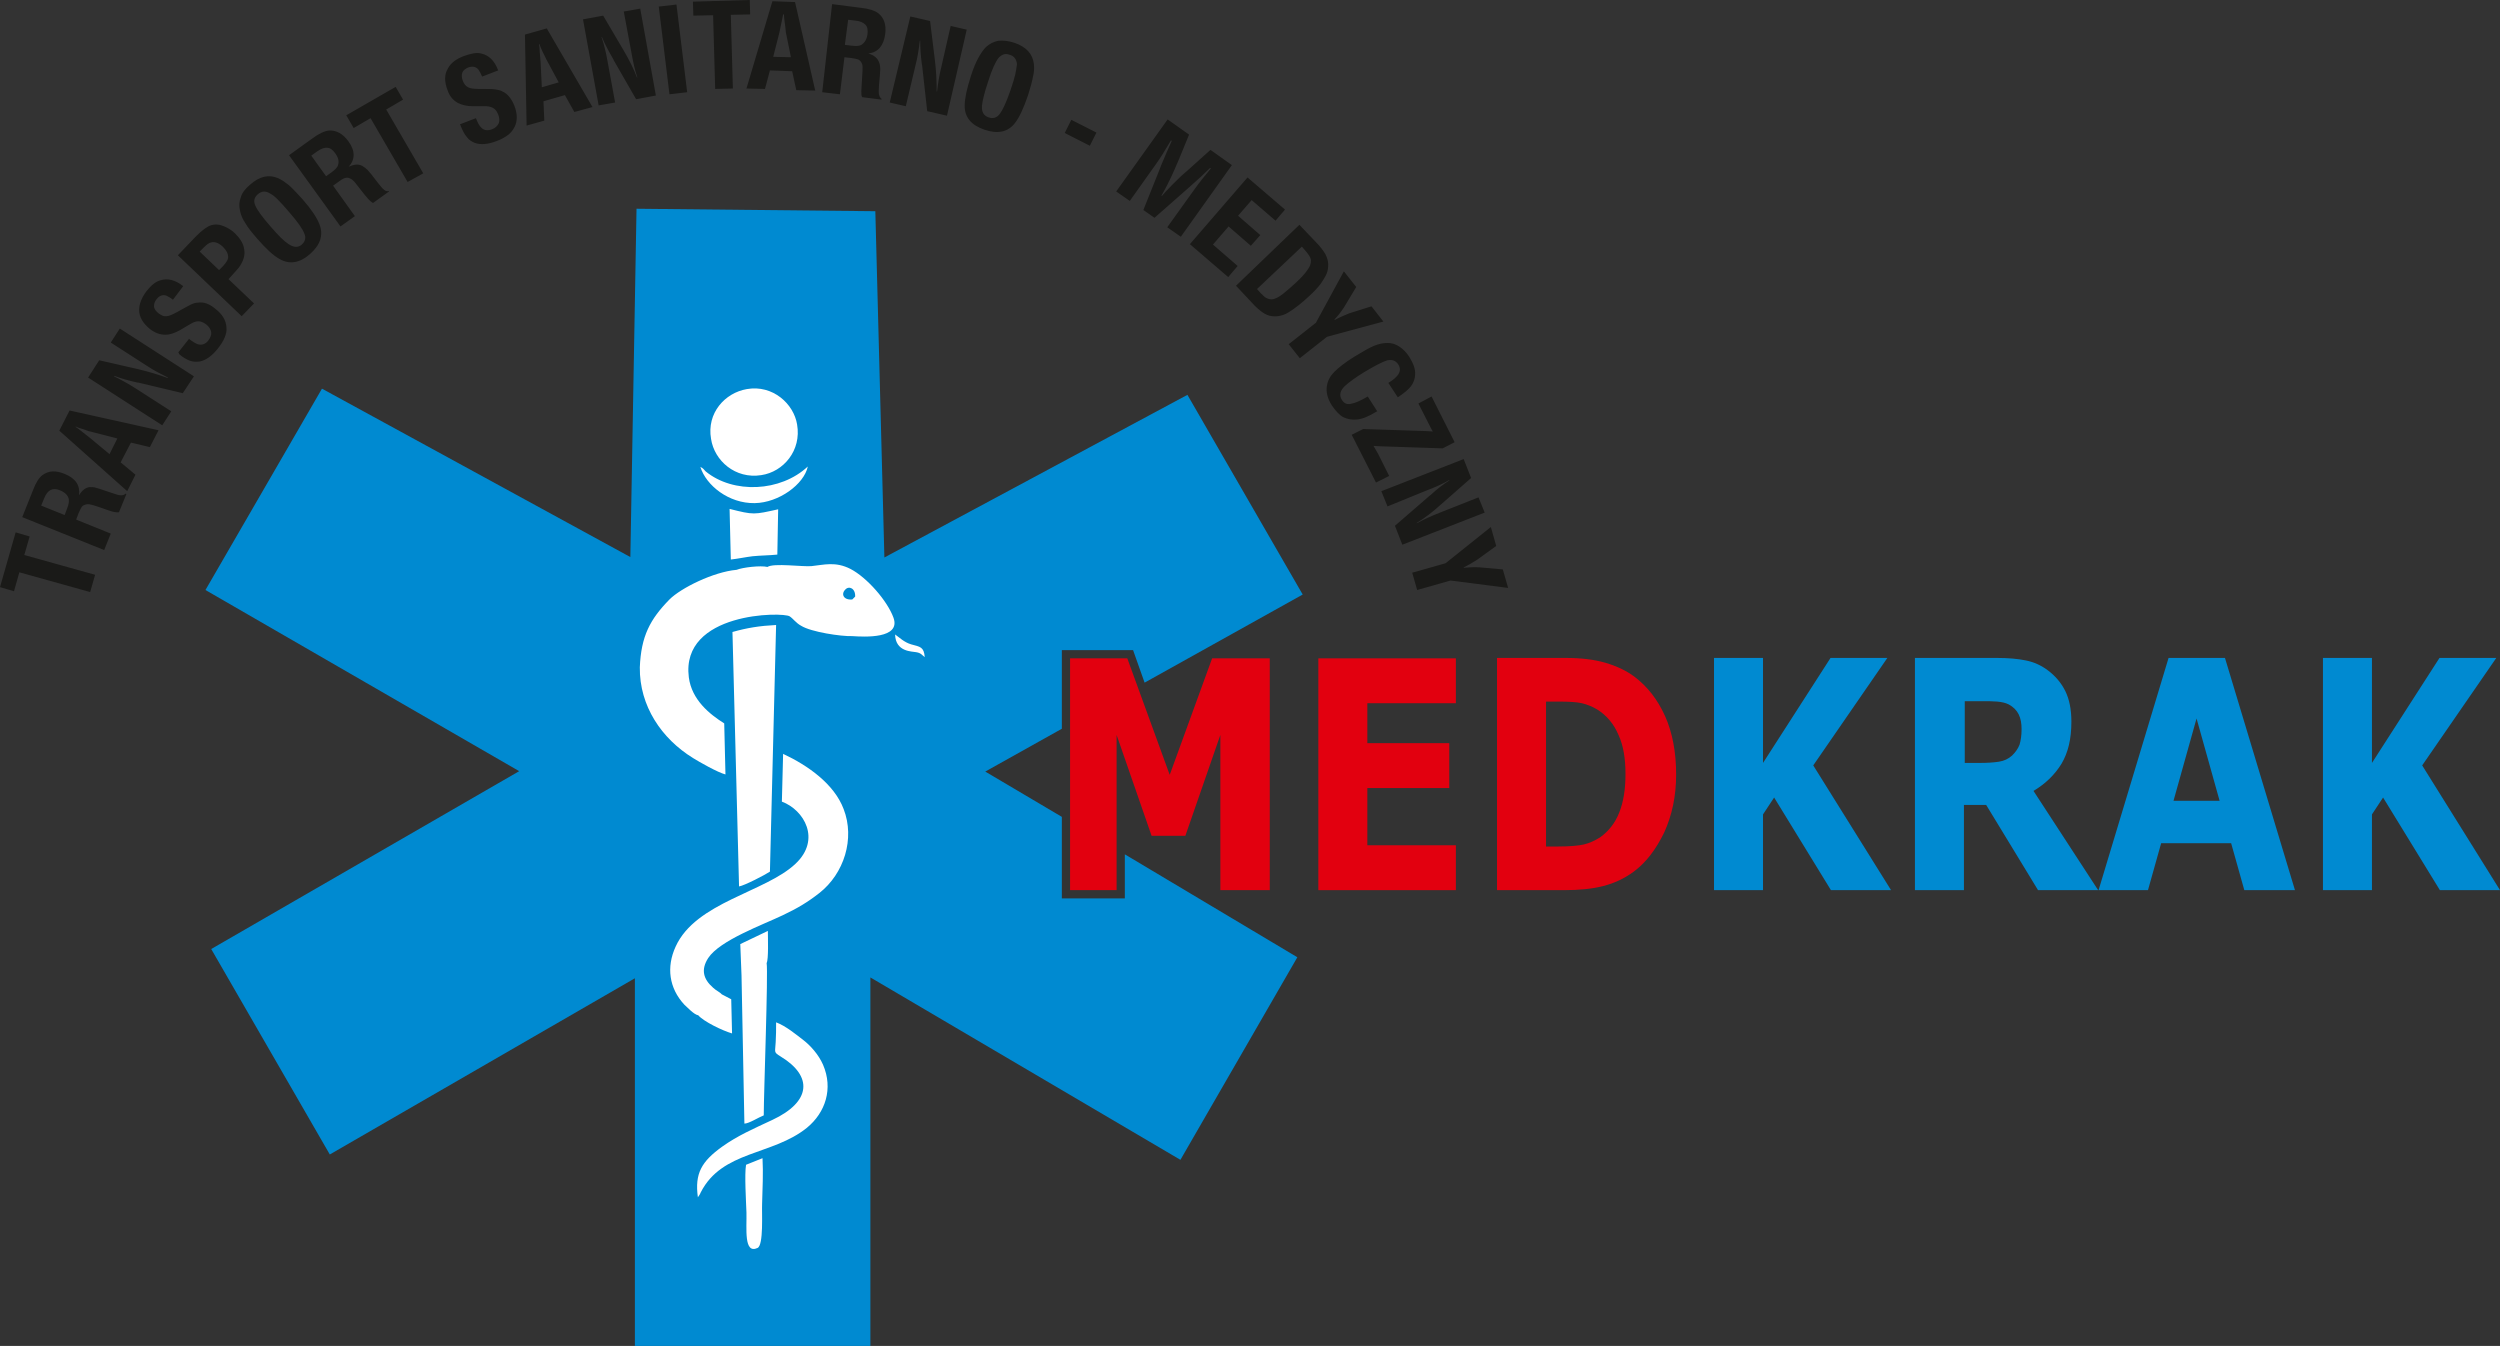 <?xml version="1.0" encoding="utf-8"?>
<!-- Generator: Adobe Illustrator 28.3.0, SVG Export Plug-In . SVG Version: 6.00 Build 0)  -->
<svg version="1.1" id="Warstwa_1" xmlns="http://www.w3.org/2000/svg" xmlns:xlink="http://www.w3.org/1999/xlink" x="0px" y="0px"
	 viewBox="0 0 607.2 326.9" style="enable-background:new 0 0 607.2 326.9;" xml:space="preserve">
<rect x="0" y="0" width="607.2" height="326.9" fill="#333333" stroke="none"/>
<style type="text/css">
	.st0{fill-rule:evenodd;clip-rule:evenodd;fill:#008AD1;}
	.st1{fill-rule:evenodd;clip-rule:evenodd;fill:#FFFFFF;}
	.st2{fill:#E2000F;}
	.st3{fill:#008AD1;}
	.st4{fill:#1A1A18;}
</style>
<g>
	<polygon class="st0" points="154.6,50.7 153.1,135.3 78.2,94.4 49.9,143.3 126.1,187.3 51.3,230.5 80.1,280.4 154.2,237.6 
		154.2,326.9 211.4,326.9 211.4,237.4 286.7,281.7 315.1,232.5 273.2,207.5 273.2,218.2 257.9,218.2 257.9,198.4 239.3,187.4 
		257.9,177 257.9,157.9 275.2,157.9 278,165.8 316.4,144.4 288.4,95.9 214.8,135.4 212.6,51.3 	"/>
	<path class="st1" d="M177.9,153.5l1.6,61.8c1.3-0.2,6.5-2.9,7.5-3.6l1.5-59.9C184.5,152,181.4,152.5,177.9,153.5 M181.4,94.5
		c-5.3,0.9-9.8,5.8-8.7,12.1c0.8,5.3,5.9,9.8,12.2,8.8c5.4-0.8,9.8-6,8.7-12.3C192.8,98.1,187.7,93.4,181.4,94.5z M188.4,253.1
		c-0.1,2.5-0.6,2.4,1.2,3.5c7.9,4.8,7.4,11-2,15.4c-4.7,2.2-8.4,3.8-12.2,6.5c-5,3.6-6.7,6.5-5.9,12.3l0.4-0.6
		c0.1-0.2,0.2-0.3,0.3-0.6c5.2-10.2,17.4-8.9,25.8-15.7c4.5-3.7,6.4-9.5,3.9-15.3c-1.1-2.5-3.1-4.7-4.8-6c-1.7-1.3-4.2-3.4-6.6-4.3
		C188.5,250,188.5,251.5,188.4,253.1z M178.9,138.4c-5.6,0.5-13.5,4.4-16.3,7.2c-4.7,4.8-6.9,8.9-7.2,16.5
		c-0.1,9.4,5.3,17.3,12.9,22c1.6,1,6,3.5,7.9,4l-0.3-12.4c-3.5-2.2-7.9-5.7-8.6-11.2c-2-15.9,22.9-15.9,24.5-14.8
		c0.9,0.6,1.5,1.6,2.8,2.3c2.4,1.5,9.7,2.6,12.4,2.5c2.9,0.2,11.9,0.7,10-4.5c-1.5-4.1-6.4-9.7-10.4-11.8c-3.7-1.9-6.5-1-9.5-0.7
		c-2.1,0.2-9.2-0.8-10.7,0.2C184.7,137.3,180.4,137.8,178.9,138.4z M177.5,135.9c1.8-0.2,3.6-0.6,5.3-0.8c2-0.2,4.1-0.2,6-0.4
		l0.2-11c-5.9,1.3-5.9,1.4-11.8-0.1L177.5,135.9z M181.2,282.9c-0.4,2.3,0,8.8,0.1,11.6c0.1,3.8-0.7,10.2,2.7,8.6
		c1.5-0.7,1-8.6,1.1-10.7c0.1-3.5,0.3-7.6,0.1-11.1L181.2,282.9z M170.1,113.4c1.4,4.5,6.9,8.9,13.2,8.8c5.9-0.1,12-4.6,12.9-8.9
		c-6.6,6.2-18.1,6.7-24.8,1.2C170.8,113.9,170.9,113.8,170.1,113.4z M169.6,246.6c1.3,1.5,5.8,3.7,8.2,4.4l-0.2-8.3l-2.3-1.2
		c-0.4-0.5-1.5-1-2.1-1.6c-2.4-2.1-3-4.4-1.2-7.2c2.8-4.3,13.3-8.1,18.1-10.4c3.6-1.7,6.1-3.2,8.9-5.4c6-4.7,8.7-13.2,5.9-20.4
		c-2.3-6.1-8.7-10.6-14.7-13.4l-0.3,11.6c5.4,2,9.6,9.2,3.3,15.1c-7.3,6.9-24.2,9.3-29.1,20.1c-2.3,5-1.6,10.1,2.1,14.1
		C167,244.7,168.5,246.4,169.6,246.6z M186.2,233.9c0.5-0.9,0.3-6.2,0.3-7.8l-6.7,3.2l0.3,7.6l0.7,36c1.1,0,3.4-1.5,4.7-2
		C185.5,265.7,186.6,236.2,186.2,233.9z M224.6,159.6c-0.2-2.5-1.1-2.5-3.3-3.1c-1.7-0.5-2.9-1.7-3.9-2.4c0.1,4.3,4.2,4.1,5.1,4.3
		C223.7,158.6,223.8,159,224.6,159.6z M207.7,144.9l-0.7,0.7c-2.1,0.2-2.8-1.3-1.7-2.4C206.2,142.2,207.8,142.9,207.7,144.9z"/>
	<polygon class="st2" points="353.6,216.2 320.2,216.2 320.2,159.9 353.6,159.9 353.6,170.8 332.1,170.8 332.1,180.5 352,180.5 
		352,191.4 332.1,191.4 332.1,205.3 353.6,205.3 	"/>
	<path class="st2" d="M394.8,188c0-3.7-0.5-6.9-1.7-9.5c-1.1-2.6-2.8-4.7-5.2-6.2c-1.2-0.7-2.4-1.2-3.7-1.5
		c-1.3-0.3-3.2-0.4-5.7-0.4h-3v35.2h3c2.8,0,4.9-0.2,6.2-0.5c1.3-0.3,2.6-0.9,3.9-1.7c2.1-1.5,3.7-3.5,4.7-6.1
		C394.3,194.8,394.8,191.7,394.8,188 M407.1,188.1c0,5.3-1,9.9-2.9,14.1c-2,4.1-4.4,7.3-7.4,9.5c-2.3,1.7-4.7,2.8-7.4,3.5
		c-2.7,0.7-5.9,1-9.5,1h-16.3v-56.4h16.7c3.8,0,7,0.4,9.7,1.2c2.7,0.8,5,1.9,6.9,3.3c3.2,2.4,5.7,5.6,7.5,9.6
		C406.2,177.9,407.1,182.7,407.1,188.1z"/>
	<path class="st3" d="M607.2,216.2h-14.6l-13.8-22.5l-2.7,4.1v18.4h-11.9v-56.4h11.9v25.5l16.4-25.5h13.8l-18,26.1L607.2,216.2z
		 M539.1,194.5l-5.6-20l-5.6,20H539.1z M557.4,216.2h-12.3l-3.2-11.4h-17l-3.2,11.4h-12l17-56.4h13.7L557.4,216.2z M509.6,216.2
		h-14.6l-12.6-20.7h-5.4v20.7h-11.9v-56.4h19.9c2.7,0,5.1,0.2,7,0.6c2,0.4,3.8,1.2,5.5,2.5c1.7,1.3,3.1,2.9,4.1,4.9
		c1,2,1.5,4.5,1.5,7.5c0,4.2-0.8,7.5-2.4,10.2c-1.6,2.6-3.8,4.8-6.8,6.6L509.6,216.2z M491,177.1c0-1.4-0.2-2.6-0.7-3.6
		c-0.5-1-1.3-1.8-2.4-2.4c-0.8-0.4-1.7-0.6-2.8-0.7c-1.1-0.1-2.3-0.1-3.7-0.1h-4.2v15h3.6c1.9,0,3.4-0.1,4.7-0.3
		c1.3-0.2,2.3-0.7,3.2-1.5c0.8-0.8,1.4-1.6,1.8-2.6C490.8,179.9,491,178.7,491,177.1z M459.3,216.2h-14.6l-13.8-22.5l-2.7,4.1v18.4
		h-11.9v-56.4h11.9v25.5l16.4-25.5h13.8l-18,26.1L459.3,216.2z"/>
	<path class="st4" d="M362.1,128l1.3,4.6l-4.7,3.4c-1.3,0.8-2.3,1.4-3.2,1.8l0,0.1c1.2-0.1,2.5-0.2,3.9-0.1l5.6,0.5l1.3,4.5l-14-1.8
		l-8.1,2.3l-1.2-4.2l8.1-2.3L362.1,128z M355.5,111.5l1.8,4.6l-7.4,6.5c-1.9,1.7-3.8,3.2-5.8,4.4l0,0.1c1.6-0.9,3.4-1.7,5.4-2.5
		l9.6-3.8l1.5,3.7l-20,7.8l-1.8-4.6l8.2-7.1c0,0,0.2-0.2,0.5-0.4c1.6-1.5,3.1-2.6,4.5-3.5l0-0.1c-1.6,0.9-3.5,1.8-5.7,2.6L337,123
		l-1.5-3.7L355.5,111.5z M347.7,96.3l5.6,11.1l-2.9,1.5l-15-0.5c-0.7,0-1.3-0.1-1.8-0.1c0.2,0.3,0.6,1,1.1,1.9l2.7,5.4l-3.2,1.6
		l-5.9-11.6l2.8-1.4l15.3,0.5c0.6,0,1.1,0.1,1.6,0.1c-0.2-0.3-0.4-0.7-0.7-1.3l-2.8-5.5L347.7,96.3z M332.2,96.3l2.3,3.6l-0.4,0.2
		c-1.8,1.1-3.3,1.7-4.6,1.8c-1.2,0.1-2.3-0.1-3.3-0.6c-0.9-0.5-1.8-1.5-2.7-2.8c-1.1-1.7-1.5-3.4-1.2-4.9c0.2-1.2,0.8-2.3,1.8-3.3
		c1-1,2.6-2.3,4.9-3.7c2-1.2,3.5-2.1,4.7-2.6c1.2-0.5,2.3-0.7,3.3-0.7c1.1,0,2,0.3,2.9,0.9c0.9,0.6,1.7,1.4,2.4,2.5
		c1,1.6,1.5,3,1.4,4.2c0,1.1-0.4,2.1-1,2.9c-0.6,0.8-1.7,1.7-3.2,2.7l-2.3-3.5l0.3-0.2c1-0.6,1.6-1.2,2-1.7c0.6-0.8,0.7-1.7,0.1-2.6
		c-0.6-0.9-1.4-1.2-2.6-1c-1.1,0.3-3,1.3-5.7,2.9c-2.1,1.3-3.6,2.4-4.6,3.3c-1.2,1.1-1.5,2.3-0.8,3.4c0.5,0.8,1.2,1.2,2.1,1
		C329.2,97.9,330.5,97.3,332.2,96.3z M326.4,65.9l3,3.8l-3,5c-0.8,1.2-1.6,2.2-2.3,2.9l0.1,0.1c1.1-0.6,2.3-1.1,3.5-1.6l5.4-1.7
		l2.9,3.7l-13.7,3.7l-6.6,5.2l-2.7-3.4l6.6-5.2L326.4,65.9z M316.2,59.9l-10.9,10.3l0.9,1c0.6,0.6,1,1,1.4,1.2
		c0.4,0.2,0.8,0.3,1.2,0.3c0.8,0,1.8-0.5,2.9-1.4c0.9-0.7,1.9-1.6,3-2.6c1.4-1.3,2.3-2.3,2.9-3.2c0.6-0.8,0.8-1.5,0.8-2.2
		c0-0.7-0.6-1.6-1.6-2.7L316.2,59.9z M315.6,54.6l4,4.2c1.1,1.1,1.8,2.1,2.3,2.9c0.4,0.8,0.7,1.7,0.7,2.5c0,0.8-0.1,1.6-0.4,2.3
		c-0.3,0.7-0.8,1.5-1.4,2.4c-0.7,0.9-1.6,1.9-2.7,2.9c-1.9,1.8-3.7,3.2-5.2,4.1c-0.8,0.5-1.7,0.8-2.6,0.9c-0.9,0.1-1.8,0-2.5-0.3
		c-1-0.4-2-1.2-3.1-2.3l-4.5-4.8L315.6,54.6z M303,43.1l9.1,7.8l-2.3,2.7l-5.8-5l-3.3,3.8l5.4,4.7l-2.3,2.6l-5.4-4.7l-3.8,4.4l6,5.2
		l-2.3,2.7l-9.3-8L303,43.1z M283.6,29l5.2,3.7l-2.5,6.1c-0.7,1.6-1.4,3.3-2.2,4.9c-0.8,1.7-1.5,2.9-2,3.8l0.1,0.1
		c0.4-0.5,1.2-1.4,2.5-2.7c1.3-1.3,2.4-2.4,3.4-3.2l5.9-5.3l5.2,3.7l-12.4,17.4l-3.3-2.3l6.6-9.2c1.2-1.7,2.6-3.4,4-5.1l-0.2-0.1
		c-1.1,1.1-2.8,2.7-5.2,4.8l-8.3,7.3l-2.7-1.9l4-10l0.3-0.8c0.9-2.2,1.8-4.2,2.6-6l-0.2-0.1c-1.4,2.4-2.6,4.3-3.6,5.7l-6.4,9
		l-3.3-2.3L283.6,29z M260.2,29.1l6.1,3.1l-1.6,3.2l-6.1-3.1L260.2,29.1z M245.2,13.3c-1-0.4-1.9-0.1-2.7,0.8
		c-0.7,0.9-1.6,2.8-2.5,5.7c-0.9,2.7-1.4,4.7-1.5,5.9c-0.1,1.5,0.4,2.4,1.6,2.8c1.1,0.4,2,0.1,2.7-0.8c0.7-0.9,1.6-2.8,2.6-5.7
		c0.6-1.7,1-3.1,1.2-4c0.2-0.9,0.3-1.7,0.4-2.4C246.9,14.4,246.3,13.6,245.2,13.3z M246.4,10.4c2.9,1,4.4,2.7,4.7,5.1
		c0.1,0.9,0.1,2-0.2,3.1c-0.2,1.1-0.6,2.6-1.2,4.5c-1.1,3.2-2.1,5.4-3.2,6.8c-1.7,2.2-4.2,2.7-7.4,1.6c-3.2-1.1-4.8-3-4.8-5.8
		c0-1.7,0.5-4.1,1.5-7.2c0.6-1.9,1.2-3.3,1.8-4.4c0.6-1.1,1.2-2,1.9-2.7c0.9-0.8,1.9-1.3,3-1.5C243.6,9.8,244.9,9.9,246.4,10.4z
		 M221.1,4l4.8,1.1l1.2,9.8c0.3,2.5,0.4,5,0.4,7.3l0.1,0c0.2-1.8,0.5-3.8,1-5.8l2.3-10.1l3.9,0.9L230,28.1l-4.8-1.1L224,16.2
		c0-0.1,0-0.3-0.1-0.6c-0.3-2.2-0.4-4.1-0.4-5.7l-0.1,0c-0.2,1.8-0.5,3.9-1.1,6.2l-2.3,9.7l-3.9-0.9L221.1,4z M206,4.8l-0.8,6.1
		l1.7,0.2c1,0.1,1.8,0.1,2.3-0.2c0.8-0.5,1.3-1.3,1.5-2.6c0.1-1,0-1.8-0.5-2.3c-0.5-0.5-1.3-0.9-2.5-1L206,4.8z M202.1,1l7,0.9
		c2,0.2,3.4,0.7,4.2,1.3c1.4,1.1,2,2.8,1.7,5.1c-0.4,2.8-1.7,4.4-4.1,4.7c1.4,0.4,2.2,1.1,2.6,2.1c0.2,0.5,0.3,1.1,0.3,1.6
		c0,0.6-0.1,1.8-0.3,3.9c-0.1,1.2-0.1,1.9,0,2.4c0.1,0.4,0.3,0.8,0.6,1l0,0.2l-4.7-0.6c-0.2-0.4-0.2-0.8-0.2-1.4
		c0-0.5,0.1-1.7,0.2-3.5c0.1-1.2,0.1-2,0.1-2.5c0-0.5-0.2-0.9-0.4-1.2c-0.2-0.3-0.5-0.5-0.8-0.6c-0.3-0.1-0.8-0.2-1.5-0.3l-1.7-0.2
		l-1.1,9l-4.3-0.5L202.1,1z M190.2,3.5c-0.1,0.5-0.2,1.2-0.4,2l-0.5,2.4l-1.5,5.9l4.3,0.1L190.9,8c0-0.1-0.1-0.4-0.1-0.9
		c0-0.2-0.1-0.7-0.2-1.6c-0.1-0.8-0.2-1.5-0.2-2L190.2,3.5z M187.6,0.3l5.5,0.2L198,22l-4.6-0.1l-1-4.6l-5.4-0.2l-1.2,4.5l-4.5-0.1
		L187.6,0.3z M168.3,0.4L182.1,0l0.1,3.5l-4.7,0.1l0.5,17.9l-4.3,0.1l-0.5-17.9l-4.8,0.1L168.3,0.4z M160,1.6l4.3-0.5l2.6,21.3
		l-4.3,0.5L160,1.6z M141.6,4.7l4.9-0.9l5,8.5c1.3,2.2,2.4,4.4,3.2,6.5l0.1,0c-0.6-1.7-1-3.6-1.4-5.8l-1.9-10.2l4-0.7l3.8,21.1
		l-4.8,0.9l-5.4-9.4c0-0.1-0.1-0.2-0.3-0.6c-1.1-1.9-2-3.6-2.6-5.1l-0.1,0c0.6,1.7,1.1,3.8,1.5,6.1l1.8,9.8l-4,0.7L141.6,4.7z
		 M130.9,10.7c0.1,0.5,0.2,1.2,0.2,2l0.2,2.4l0.3,6.1l4.1-1.2l-2.8-5.2c-0.1-0.1-0.2-0.4-0.4-0.8c-0.1-0.2-0.3-0.6-0.7-1.4
		c-0.3-0.7-0.6-1.3-0.8-1.9L130.9,10.7z M127.5,8.4l5.3-1.5L143.9,26l-4.4,1.2l-2.3-4.1l-5.2,1.5l0.2,4.7l-4.3,1.2L127.5,8.4z
		 M111.7,30.2l3.9-1.5c0.4,1.1,0.8,1.8,1.2,2.2c0.7,0.8,1.6,0.9,2.7,0.5c0.8-0.3,1.3-0.8,1.6-1.4c0.3-0.6,0.2-1.4-0.1-2.2
		c-0.4-1-1-1.6-1.8-1.8c-0.3-0.1-0.7-0.2-1-0.2c-0.4,0-1.5,0-3.4,0c-1.4,0-2.6-0.3-3.6-0.8c-1.1-0.6-2-1.6-2.5-3.1
		c-0.8-2.1-0.8-3.8,0.1-5.3c0.7-1.3,2-2.3,3.9-3c1.7-0.6,3-0.9,4.2-0.6c1.8,0.4,3.2,1.7,4.1,4.1l-3.9,1.5c-0.3-0.7-0.6-1.3-0.9-1.7
		c-0.6-0.7-1.4-0.9-2.5-0.5c-0.7,0.3-1.2,0.7-1.4,1.2c-0.2,0.6-0.2,1.2,0.1,2c0.3,0.8,0.7,1.3,1.3,1.6c0.5,0.3,1.5,0.4,2.7,0.4
		c1.9,0,3.1,0,3.8,0.1c0.7,0.1,1.3,0.2,1.8,0.5c1.2,0.5,2.2,1.7,2.9,3.4c0.8,2,0.8,3.8,0.1,5.2c-0.4,0.8-0.9,1.4-1.5,1.9
		c-0.8,0.6-1.8,1.2-3,1.6c-2.1,0.8-3.8,0.9-5.2,0.4c-0.7-0.3-1.4-0.7-1.9-1.4c-0.6-0.7-1-1.5-1.5-2.7
		C111.9,30.5,111.8,30.3,111.7,30.2z M84.1,28l12-6.9l1.8,3.1l-4.1,2.4l9,15.5L99,44.2l-9-15.5l-4.1,2.4L84.1,28z M75.6,37.8l3.6,5
		l1.4-1c0.8-0.6,1.4-1.2,1.5-1.7c0.3-0.9,0.1-1.8-0.7-2.9c-0.6-0.8-1.2-1.3-1.9-1.3c-0.7-0.1-1.5,0.2-2.5,0.9L75.6,37.8z M70.2,37.7
		l5.7-4.1c1.6-1.2,3-1.8,4-1.9c1.8-0.1,3.4,0.8,4.7,2.6c1.7,2.3,1.7,4.4,0.1,6.2c1.3-0.6,2.4-0.7,3.3-0.2c0.5,0.3,0.9,0.6,1.3,1
		c0.4,0.4,1.2,1.4,2.4,3c0.7,0.9,1.2,1.5,1.6,1.8c0.3,0.3,0.7,0.4,1.1,0.3l0.1,0.1l-3.9,2.8c-0.4-0.2-0.7-0.5-1.1-0.9
		c-0.4-0.4-1.1-1.3-2.2-2.7c-0.7-0.9-1.2-1.6-1.6-1.9c-0.3-0.3-0.7-0.5-1.1-0.6c-0.3-0.1-0.7,0-1,0.1c-0.3,0.1-0.8,0.4-1.3,0.8
		l-1.4,1l5.3,7.4l-3.5,2.5L70.2,37.7z M62.6,47.2c-0.8,0.7-1.1,1.6-0.6,2.7c0.4,1,1.6,2.7,3.7,5.1c1.9,2.2,3.3,3.6,4.4,4.3
		c1.2,0.8,2.3,0.9,3.2,0.1c0.8-0.7,1.1-1.7,0.6-2.7c-0.4-1.1-1.6-2.8-3.6-5.1c-1.2-1.4-2.1-2.4-2.8-3.1c-0.7-0.7-1.3-1.2-1.9-1.5
		C64.5,46.3,63.5,46.4,62.6,47.2z M60.8,44.8c2.3-2,4.5-2.5,6.8-1.5c0.9,0.4,1.7,1,2.6,1.7c0.9,0.8,1.9,1.9,3.2,3.3
		c2.2,2.5,3.6,4.6,4.2,6.2c1,2.6,0.2,5-2.3,7.2c-2.5,2.2-5,2.6-7.4,1.2c-1.5-0.8-3.3-2.5-5.4-4.9c-1.3-1.5-2.3-2.7-2.9-3.8
		c-0.7-1-1.1-2-1.3-3c-0.3-1.2-0.2-2.3,0.2-3.3C58.8,46.8,59.6,45.8,60.8,44.8z M48.5,61.1l4.7,4.5l1-1c0.7-0.8,1.1-1.4,1.2-1.9
		c0.1-0.9-0.3-1.8-1.3-2.8c-1-0.9-2-1.3-2.9-1c-0.5,0.1-1.1,0.6-1.8,1.3L48.5,61.1z M43.2,62l4.4-4.6c1.5-1.5,2.7-2.4,3.7-2.7
		c1-0.3,2.1-0.2,3.2,0.3c0.9,0.4,1.8,0.9,2.6,1.7c1.2,1.2,2,2.4,2.2,3.8c0.3,1.5-0.2,3-1.3,4.5c-0.3,0.4-0.8,0.9-1.5,1.7l-1,1.1
		l6.2,5.9l-3,3.1L43.2,62z M43.3,85.6l2.6-3.3c0.9,0.7,1.6,1.1,2.1,1.3c1,0.3,1.9,0,2.6-0.9c0.5-0.7,0.8-1.4,0.7-2
		c-0.1-0.7-0.5-1.3-1.2-1.9c-0.8-0.6-1.6-0.9-2.5-0.7c-0.3,0.1-0.7,0.2-1,0.4c-0.3,0.2-1.3,0.7-2.9,1.7c-1.3,0.7-2.4,1.1-3.5,1.1
		c-1.3,0-2.5-0.4-3.8-1.4c-1.7-1.4-2.6-2.9-2.6-4.6c0-1.5,0.6-3,1.8-4.6c1.1-1.4,2.2-2.3,3.3-2.6c1.8-0.6,3.7-0.1,5.6,1.4L42,72.8
		c-0.6-0.5-1.2-0.8-1.6-1c-0.9-0.3-1.7,0-2.4,0.9c-0.5,0.6-0.6,1.2-0.6,1.8c0.1,0.6,0.5,1.1,1.1,1.6c0.7,0.5,1.3,0.8,1.9,0.7
		c0.6,0,1.5-0.4,2.6-1c1.6-0.9,2.7-1.5,3.3-1.8c0.6-0.3,1.2-0.5,1.8-0.5c1.4-0.2,2.8,0.3,4.2,1.5c1.7,1.3,2.6,2.8,2.7,4.5
		c0.1,0.9-0.1,1.6-0.4,2.4c-0.4,1-1,1.9-1.8,2.9c-1.4,1.7-2.8,2.7-4.3,3c-0.8,0.1-1.6,0.1-2.4-0.2c-0.8-0.3-1.7-0.8-2.6-1.6
		C43.5,85.8,43.4,85.7,43.3,85.6z M21.4,91.7l2.7-4.2l9.6,2.2c2.5,0.6,4.8,1.3,7,2.1l0.1-0.1c-1.6-0.8-3.4-1.7-5.2-2.9l-8.7-5.6
		l2.2-3.4l18,11.6l-2.7,4.1l-10.5-2.5c-0.1,0-0.3-0.1-0.6-0.1c-2.2-0.5-4-1-5.5-1.6l-0.1,0.1c1.6,0.8,3.5,1.8,5.5,3.1l8.4,5.4
		l-2.2,3.4L21.4,91.7z M18.4,103.7c0.4,0.3,1,0.7,1.6,1.2l1.9,1.5l4.7,3.9l1.9-3.8l-5.8-1.5c-0.1,0-0.4-0.1-0.8-0.2
		c-0.2,0-0.7-0.2-1.5-0.5c-0.7-0.2-1.4-0.4-2-0.7L18.4,103.7z M14.4,104.6l2.5-4.9l21.6,4.8l-2.1,4.1l-4.6-1.1l-2.5,4.8l3.6,3l-2,4
		L14.4,104.6z M10,122.8l5.7,2.3l0.6-1.6c0.4-1,0.5-1.7,0.4-2.3c-0.2-0.9-0.9-1.6-2.1-2.1c-0.9-0.4-1.7-0.4-2.3-0.1
		c-0.6,0.3-1.2,1-1.6,2.1L10,122.8z M5.4,125.6l2.6-6.5c0.7-1.9,1.5-3.1,2.3-3.7c1.5-1.1,3.2-1.2,5.4-0.3c2.7,1.1,3.8,2.8,3.5,5.2
		c0.7-1.2,1.6-1.9,2.6-2c0.6,0,1.1,0,1.6,0.2c0.5,0.1,1.8,0.6,3.7,1.2c1.1,0.4,1.8,0.6,2.3,0.6c0.4,0,0.8-0.1,1.1-0.4l0.2,0.1
		l-1.8,4.4c-0.4,0.1-0.9,0-1.4-0.1c-0.5-0.1-1.6-0.5-3.3-1.1c-1.1-0.4-1.9-0.6-2.4-0.7c-0.5-0.1-0.9,0-1.2,0.1
		c-0.3,0.1-0.6,0.3-0.8,0.6c-0.2,0.3-0.4,0.8-0.7,1.4l-0.6,1.6l8.4,3.4l-1.6,4L5.4,125.6z M0,142.6l3.8-13.3l3.4,1l-1.3,4.5
		l17.2,4.8l-1.2,4.2L4.7,139l-1.3,4.6L0,142.6z"/>
	<polygon class="st2" points="308.4,216.2 296.4,216.2 296.4,178.5 287.9,203 279.7,203 271.2,178.5 271.2,216.2 259.9,216.2 
		259.9,159.9 273.8,159.9 284.1,188.2 294.4,159.9 308.4,159.9 	"/>
</g>
</svg>
